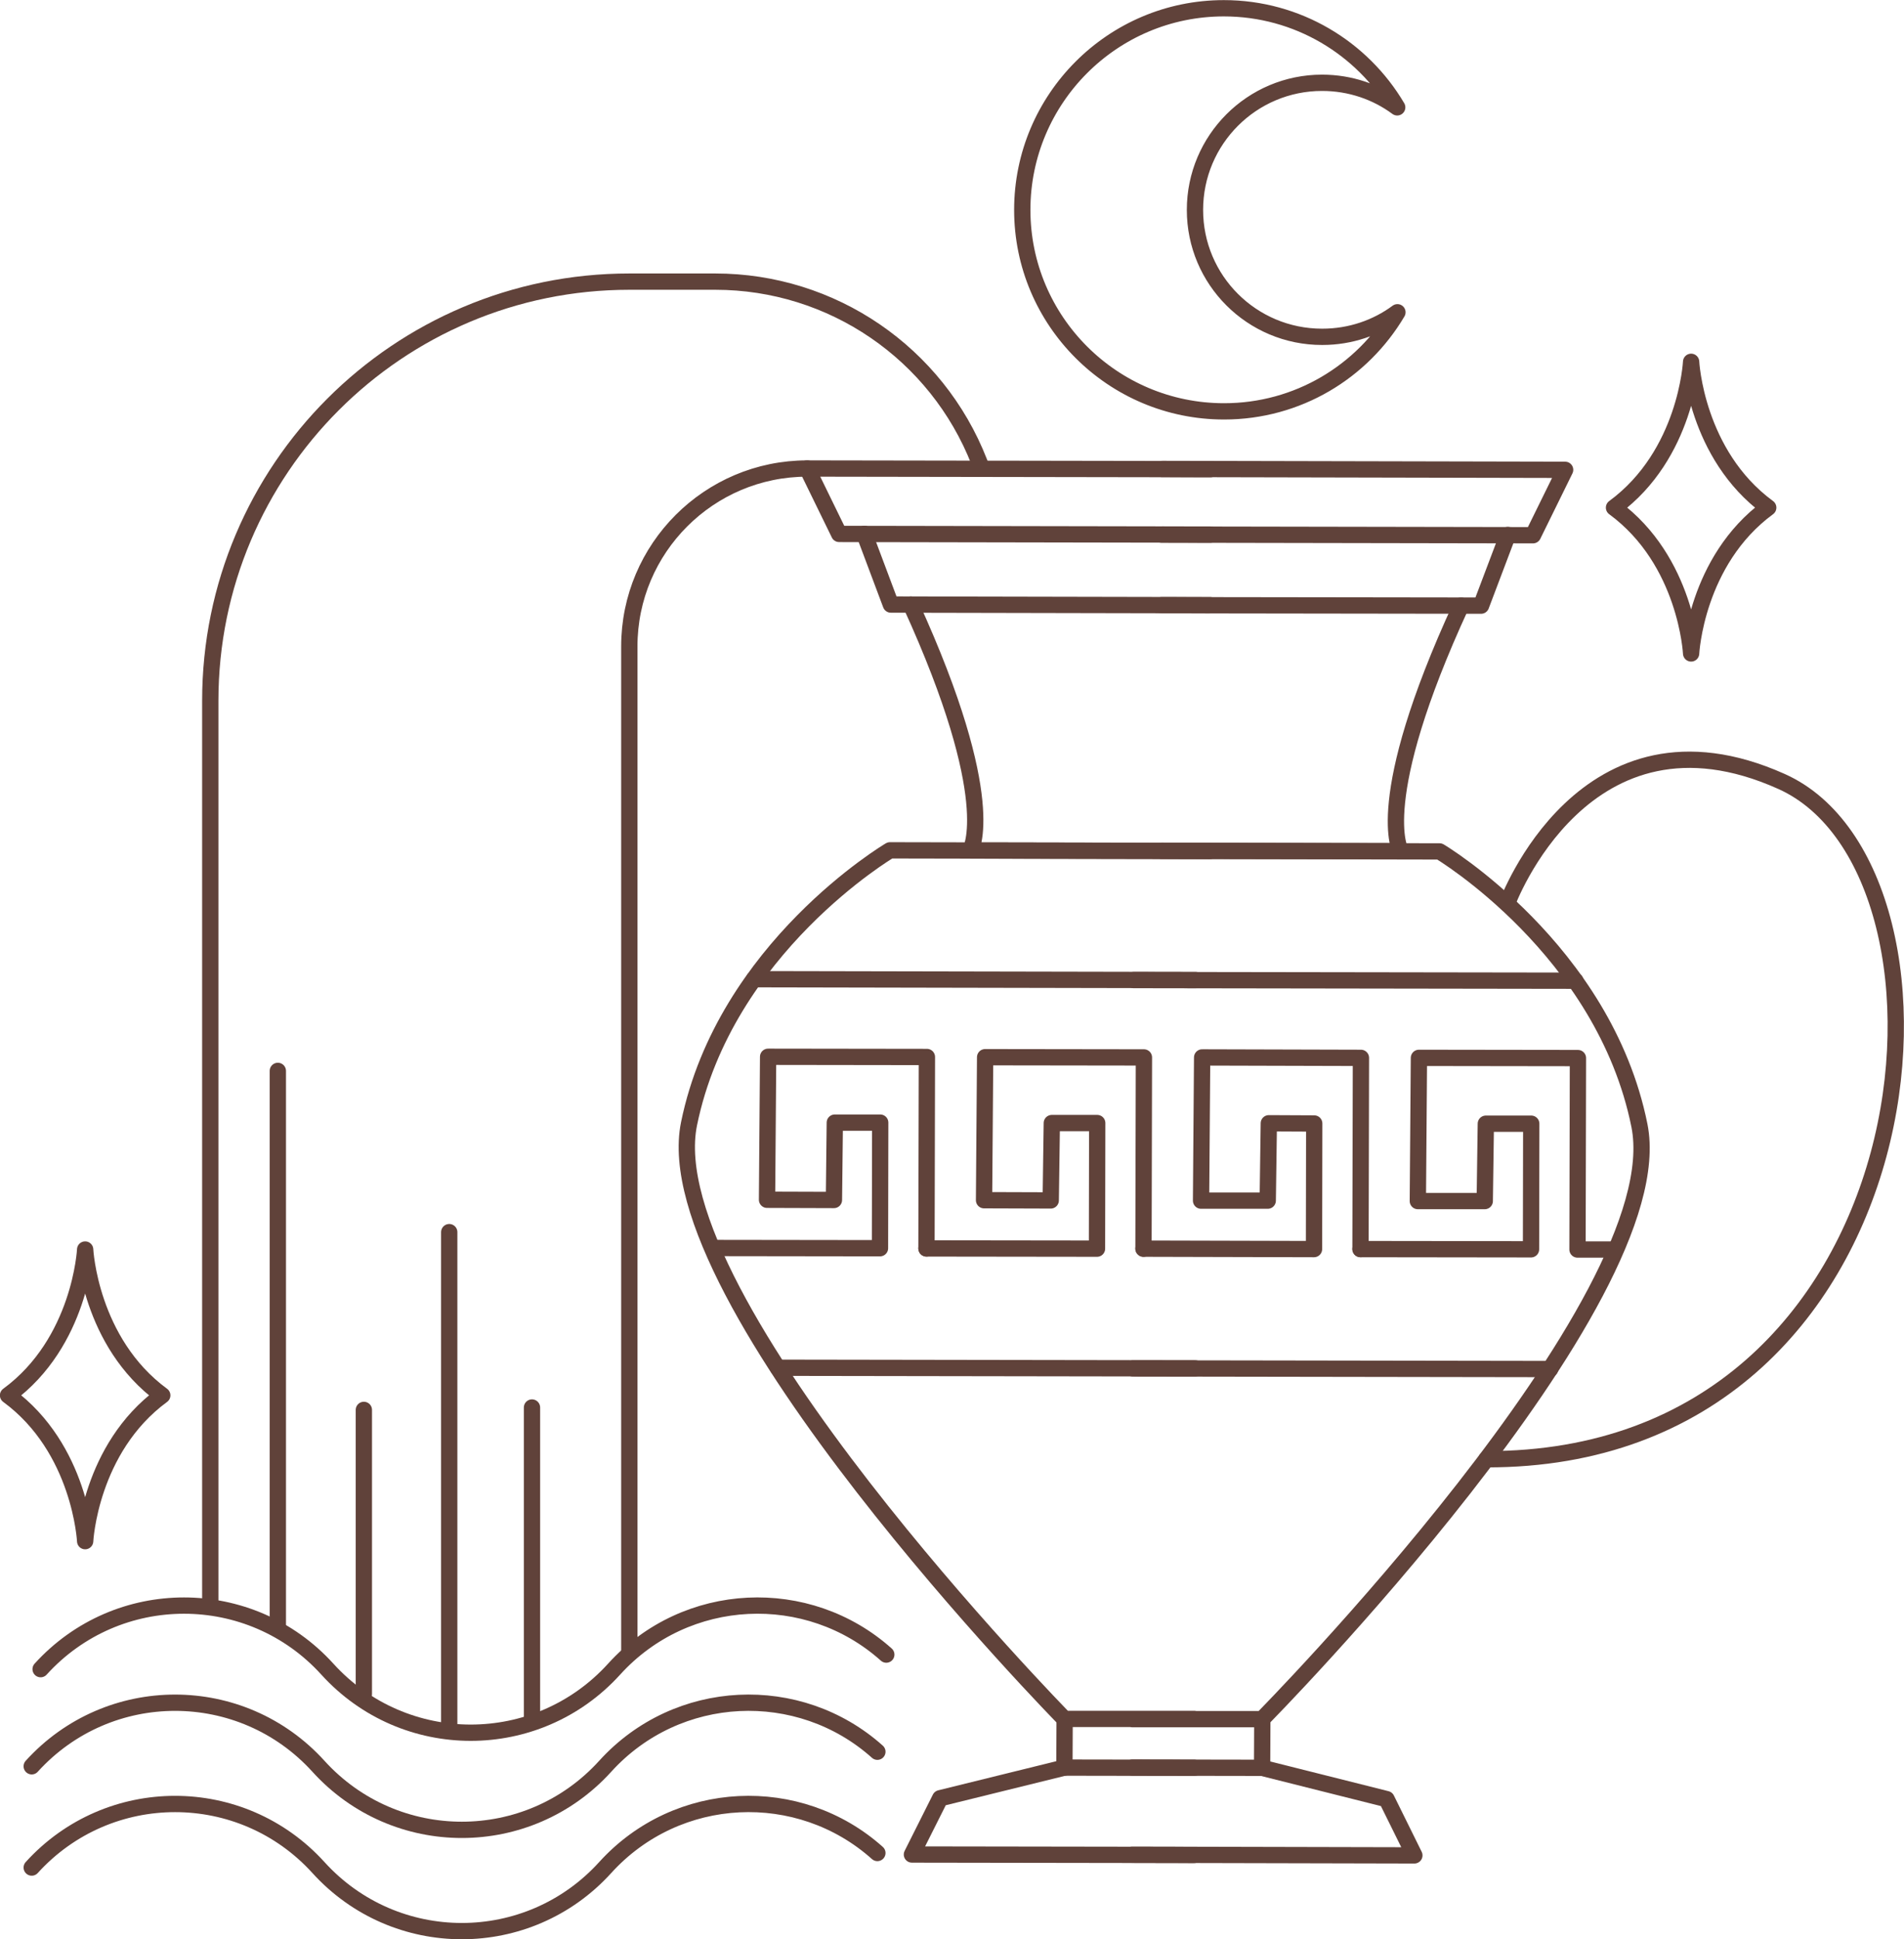 <svg xmlns="http://www.w3.org/2000/svg" id="b" viewBox="0 0 87.65 89.24"><defs><style>.d{fill:none;stroke:#60423a;stroke-linecap:round;stroke-linejoin:round;stroke-width:.75px;}</style></defs><g id="c"><polyline class="d" points="55.72 24.6 38.63 24.57 37.16 21.56 55.72 21.59"></polyline><polyline class="d" points="55.71 27.85 41.01 27.82 39.79 24.57"></polyline><path class="d" d="M55.69,39.16l-11.02-.02s1.39-2.28-2.74-11.32"></path><path class="d" d="M54.98,79.1h-5.98s-18.94-19.29-17.28-27.39,9.25-12.58,9.25-12.58l25.3.05s7.57,4.51,9.2,12.61-17.37,27.32-17.37,27.32h-5.98"></path><polyline class="d" points="54.98 81.35 49 81.34 49.01 79.09"></polyline><polyline class="d" points="54.97 85.36 41.98 85.34 43.28 82.75 49 81.34"></polyline><line class="d" x1="34.71" y1="45.06" x2="55.04" y2="45.1"></line><line class="d" x1="35.81" y1="62.94" x2="55.01" y2="62.97"></line><polyline class="d" points="62.63 57.48 70.48 57.49 70.49 51.71 68.4 51.71 68.35 55.27 65.27 55.27 65.32 48.68 72.64 48.69 72.62 57.5 74.37 57.5"></polyline><polyline class="d" points="53.49 21.58 72.05 21.62 70.57 24.63 53.48 24.6"></polyline><polyline class="d" points="53.48 27.85 68.18 27.87 69.41 24.62"></polyline><path class="d" d="M53.46,39.15l11.02.02s-1.38-2.29,2.78-11.3"></path><polyline class="d" points="52.13 81.34 58.1 81.35 58.11 79.11"></polyline><polyline class="d" points="52.12 85.35 65.11 85.38 63.83 82.79 58.1 81.35"></polyline><line class="d" x1="72.52" y1="45.13" x2="52.19" y2="45.1"></line><line class="d" x1="71.36" y1="63" x2="52.16" y2="62.97"></line><path class="d" d="M69.38,41.58s3.55-9.69,12.63-5.62c9.32,4.17,7.12,31.23-13.58,31.19"></path><polyline class="d" points="62.63 57.48 62.65 48.68 55.34 48.66 55.29 55.25 58.36 55.25 58.41 51.69 60.5 51.7 60.49 57.48 52.64 57.46"></polyline><polyline class="d" points="52.64 57.46 52.66 48.66 45.35 48.65 45.3 55.23 48.37 55.24 48.42 51.68 50.51 51.68 50.5 57.46 42.65 57.45"></polyline><polyline class="d" points="42.65 57.45 42.67 48.64 35.36 48.63 35.31 55.21 38.39 55.22 38.43 51.66 40.52 51.66 40.51 57.44 33.02 57.43"></polyline><path class="d" d="M7.47,64.21c-3.34,2.45-3.55,6.71-3.55,6.71,0,0-.21-4.26-3.55-6.71,3.34-2.45,3.55-6.71,3.55-6.71,0,0,.21,4.26,3.55,6.71Z"></path><path class="d" d="M81.4,23.36c-3.34,2.45-3.55,6.71-3.55,6.71,0,0-.21-4.26-3.55-6.71,3.34-2.45,3.55-6.71,3.55-6.71,0,0,.21,4.26,3.55,6.71Z"></path><path class="d" d="M40.8,76.14c-3.6-3.22-9.21-2.99-12.53.67h0c-3.54,3.9-9.66,3.9-13.2,0h0c-3.54-3.9-9.66-3.9-13.2,0"></path><path class="d" d="M40.39,80.61c-3.6-3.22-9.21-2.99-12.53.67h0c-3.54,3.9-9.66,3.9-13.2,0h0c-3.54-3.9-9.66-3.9-13.2,0"></path><path class="d" d="M40.39,85.27c-3.6-3.22-9.21-2.99-12.53.67h0c-3.54,3.9-9.66,3.9-13.2,0h0c-3.54-3.9-9.66-3.9-13.2,0"></path><path class="d" d="M45.2,21.56l-.12-.3c-1.96-5.01-6.78-8.3-12.15-8.3h-3.96c-10.65,0-19.29,8.64-19.29,19.29v41.64"></path><line class="d" x1="12.79" y1="49.28" x2="12.79" y2="74.78"></line><line class="d" x1="16.75" y1="64.88" x2="16.75" y2="77.96"></line><line class="d" x1="20.68" y1="56.7" x2="20.68" y2="79.48"></line><line class="d" x1="24.49" y1="64.77" x2="24.49" y2="79.09"></line><path class="d" d="M37.16,21.56h0c-4.52,0-8.19,3.67-8.19,8.19v46.21"></path><path class="d" d="M60.87,15.5c1.3,0,2.5-.42,3.46-1.13-1.62,2.74-4.59,4.56-7.98,4.56-5.13,0-9.29-4.16-9.29-9.27S51.21.38,56.34.38c3.39,0,6.37,1.83,7.98,4.56-.96-.71-2.16-1.13-3.46-1.13-3.23,0-5.85,2.62-5.85,5.85s2.62,5.84,5.85,5.84Z"></path></g></svg>